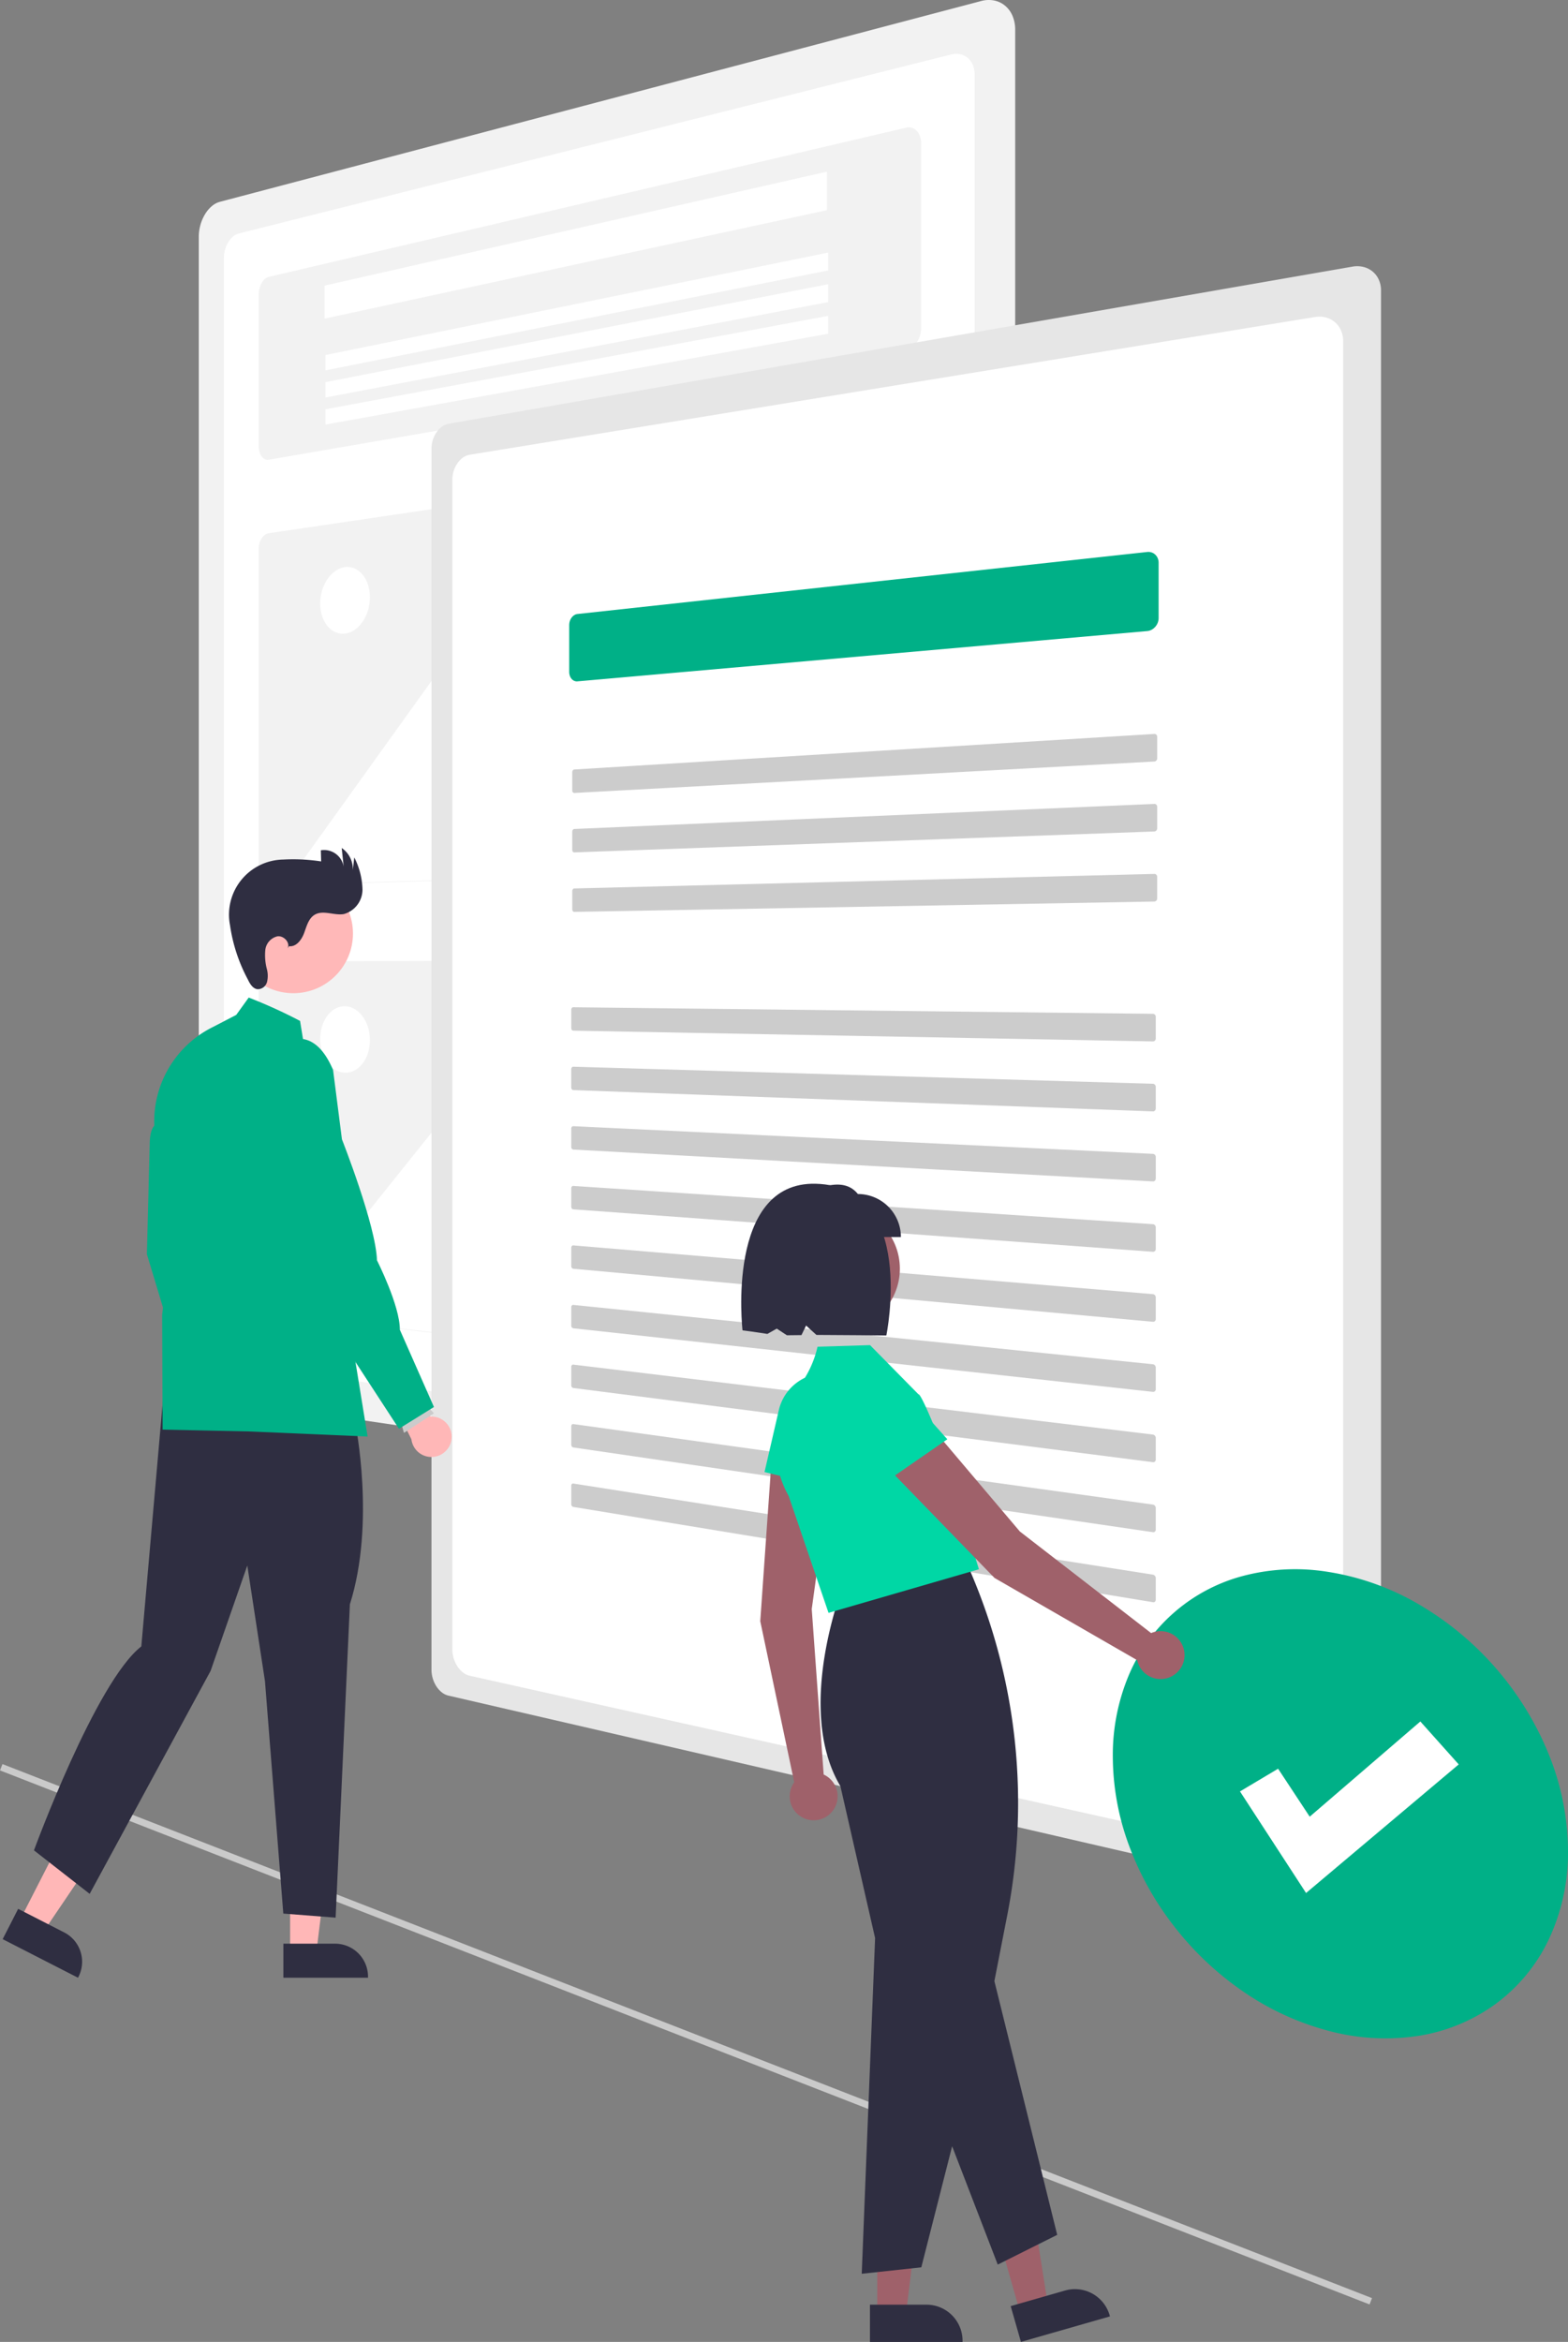 <svg xmlns="http://www.w3.org/2000/svg" width="127.557" height="190.41" viewBox="0 0 127.557 190.41">
  <rect x="0" y="0" width="127.557" height="190.41" fill="#808080" stroke="none"/>
  <g id="Group_192" data-name="Group 192" transform="translate(0)">
    <rect id="Rectangle_100" data-name="Rectangle 100" width="0.553" height="119.575" transform="translate(0 143.944) rotate(-68.708)" fill="#cacaca"/>
    <path id="Path_1" data-name="Path 1" d="M491.349,105.545,429.42,121.87a1.716,1.716,0,0,0-.669.366,2.677,2.677,0,0,0-.544.657,3.49,3.49,0,0,0-.365.854,3.6,3.6,0,0,0-.134.964v91.869a3.431,3.431,0,0,0,.134.948,3.073,3.073,0,0,0,.365.812,2.256,2.256,0,0,0,.544.594,1.5,1.5,0,0,0,.669.288l61.929,9.118a2.371,2.371,0,0,0,1.073-.083,2.282,2.282,0,0,0,.881-.525,2.556,2.556,0,0,0,.6-.886,3.071,3.071,0,0,0,.22-1.16V107.878a2.878,2.878,0,0,0-.22-1.135,2.174,2.174,0,0,0-.6-.817,1.978,1.978,0,0,0-.881-.423A2.354,2.354,0,0,0,491.349,105.545Z" transform="translate(-411.537 -105.46)" fill="#f2f2f2"/>
    <path id="Path_2" data-name="Path 2" d="M436.3,135.907a1.223,1.223,0,0,0-.472.263,1.887,1.887,0,0,0-.381.463,2.442,2.442,0,0,0-.254.6,2.5,2.5,0,0,0-.088.679v88.14a2.387,2.387,0,0,0,.088.667,2.148,2.148,0,0,0,.253.574,1.59,1.59,0,0,0,.381.42,1.068,1.068,0,0,0,.472.207l58.009,7.815a1.612,1.612,0,0,0,.732-.08,1.591,1.591,0,0,0,.6-.383,1.809,1.809,0,0,0,.4-.625,2.167,2.167,0,0,0,.139-.807V123.018a2.044,2.044,0,0,0-.139-.791,1.544,1.544,0,0,0-.4-.579,1.371,1.371,0,0,0-.6-.313,1.583,1.583,0,0,0-.732.005Z" transform="translate(-416.892 -116.919)" fill="#fff"/>
    <path id="Path_3" data-name="Path 3" d="M446.161,155.091a.74.74,0,0,0-.32.175,1.289,1.289,0,0,0-.26.333,1.856,1.856,0,0,0-.175.445,2.056,2.056,0,0,0-.066.509v12.276a1.757,1.757,0,0,0,.064.482,1.2,1.2,0,0,0,.175.373.71.71,0,0,0,.261.228.52.52,0,0,0,.32.045l51.848-8.929a1.159,1.159,0,0,0,.474-.2,1.621,1.621,0,0,0,.388-.4,2.012,2.012,0,0,0,.263-.54,2.068,2.068,0,0,0,.1-.622V144.231a1.71,1.71,0,0,0-.1-.583,1.215,1.215,0,0,0-.263-.433.882.882,0,0,0-.862-.254Z" transform="translate(-424.298 -132.579)" fill="#f2f2f2"/>
    <path id="Path_4" data-name="Path 4" d="M446.16,242.309a.746.746,0,0,0-.324.144,1.1,1.1,0,0,0-.263.289,1.472,1.472,0,0,0-.175.392,1.615,1.615,0,0,0-.059.454v26.239a1.5,1.5,0,0,0,.061.443,1.2,1.2,0,0,0,.175.361.851.851,0,0,0,.263.243.635.635,0,0,0,.323.088l51.847-1.478a1.14,1.14,0,0,0,.479-.131,1.3,1.3,0,0,0,.39-.317,1.484,1.484,0,0,0,.26-.456,1.571,1.571,0,0,0,.091-.547V235.9a1.441,1.441,0,0,0-.091-.532,1.179,1.179,0,0,0-.26-.41,1.021,1.021,0,0,0-.39-.248,1.038,1.038,0,0,0-.481-.047Z" transform="translate(-424.297 -198.955)" fill="#f2f2f2"/>
    <path id="Rectangle_1" data-name="Rectangle 1" d="M464.749,165.238l40.866-9.265v3.13l-40.866,8.818Z" transform="translate(-438.343 -142.016)" fill="#fff"/>
    <path id="Rectangle_2" data-name="Rectangle 2" d="M465.007,188.108l40.891-8.328v1.454l-40.891,8.121Z" transform="translate(-438.53 -159.243)" fill="#fff"/>
    <path id="Rectangle_3" data-name="Rectangle 3" d="M465.007,197.051,505.9,189.09v1.454L465.007,198.3Z" transform="translate(-438.53 -165.981)" fill="#fff"/>
    <path id="Rectangle_4" data-name="Rectangle 4" d="M465.007,205.995,505.9,198.4v1.454l-40.891,7.386Z" transform="translate(-438.53 -172.719)" fill="#fff"/>
    <path id="Path_5" data-name="Path 5" d="M481.026,301.163l20.737-.587a.646.646,0,0,0,.211-.042.711.711,0,0,0,.189-.108.8.8,0,0,0,.155-.165.884.884,0,0,0,.109-.213.939.939,0,0,0,.041-.478.88.88,0,0,0-.07-.223.789.789,0,0,0-.127-.192L488.6,284a.58.58,0,0,0-.216-.153.535.535,0,0,0-.246-.035.6.6,0,0,0-.245.079.748.748,0,0,0-.215.191l-3.18,4.11a1.493,1.493,0,0,1-.44.389,1.187,1.187,0,0,1-.5.156,1.071,1.071,0,0,1-.5-.081,1.193,1.193,0,0,1-.436-.321h0l-9.373-10.77a.5.5,0,0,0-.193-.139.449.449,0,0,0-.219-.028.526.526,0,0,0-.219.081.7.7,0,0,0-.192.185L455.961,300.6a.747.747,0,0,0-.09.168.889.889,0,0,0-.049.191.95.95,0,0,0-.007.2.888.888,0,0,0,.037.2.75.75,0,0,0,.078.173.586.586,0,0,0,.109.131.449.449,0,0,0,.134.083.382.382,0,0,0,.15.026l24.729-.71Z" transform="translate(-431.876 -229.885)" fill="#fff"/>
    <path id="Ellipse_1" data-name="Ellipse 1" d="M465.466,272.287a1.479,1.479,0,0,1,.788.109,1.757,1.757,0,0,1,.649.5,2.482,2.482,0,0,1,.438.809,3.307,3.307,0,0,1,.161,1.04,3.685,3.685,0,0,1-.161,1.079,3.323,3.323,0,0,1-.438.916,2.508,2.508,0,0,1-.648.655,1.755,1.755,0,0,1-.788.3,1.479,1.479,0,0,1-.784-.125,1.777,1.777,0,0,1-.637-.5,2.5,2.5,0,0,1-.428-.8,3.31,3.31,0,0,1-.156-1.025,3.685,3.685,0,0,1,.156-1.063,3.341,3.341,0,0,1,.427-.908,2.537,2.537,0,0,1,.637-.66A1.776,1.776,0,0,1,465.466,272.287Z" transform="translate(-437.412 -226.179)" fill="#fff"/>
    <path id="Path_6" data-name="Path 6" d="M446.16,387.945a.649.649,0,0,0-.324.1.891.891,0,0,0-.262.251,1.25,1.25,0,0,0-.175.366,1.521,1.521,0,0,0-.06.445v26.239a1.591,1.591,0,0,0,.061.452,1.423,1.423,0,0,0,.175.386,1.054,1.054,0,0,0,.263.28.722.722,0,0,0,.323.134l51.846,6.014a1.049,1.049,0,0,0,.479-.062,1.064,1.064,0,0,0,.39-.26,1.23,1.23,0,0,0,.261-.418,1.466,1.466,0,0,0,.091-.535V389.207a1.551,1.551,0,0,0-.091-.545,1.428,1.428,0,0,0-.261-.448,1.248,1.248,0,0,0-.39-.3,1.115,1.115,0,0,0-.479-.116Z" transform="translate(-424.297 -309.778)" fill="#f2f2f2"/>
    <path id="Path_7" data-name="Path 7" d="M481.026,438.332l20.736,2.409a.612.612,0,0,0,.211-.012.6.6,0,0,0,.189-.081.646.646,0,0,0,.155-.143.738.738,0,0,0,.109-.2.858.858,0,0,0,.052-.231.956.956,0,0,0-.011-.241.99.99,0,0,0-.07-.234.961.961,0,0,0-.127-.211L488.6,422.264a.712.712,0,0,0-.217-.184.582.582,0,0,0-.246-.07.543.543,0,0,0-.245.044.607.607,0,0,0-.215.16l-3.18,3.649a1.214,1.214,0,0,1-.44.326,1.08,1.08,0,0,1-.5.084,1.176,1.176,0,0,1-.5-.153,1.468,1.468,0,0,1-.436-.384h0l-9.373-12.126a.615.615,0,0,0-.193-.167.487.487,0,0,0-.219-.059.47.47,0,0,0-.219.049.572.572,0,0,0-.193.157l-16.466,20.556a.628.628,0,0,0-.09.155.8.8,0,0,0-.049.184.92.92,0,0,0-.008.2.961.961,0,0,0,.036.2.875.875,0,0,0,.078.185.716.716,0,0,0,.109.147.548.548,0,0,0,.134.1.421.421,0,0,0,.15.048l24.729,2.863Z" transform="translate(-431.876 -328.296)" fill="#fff"/>
    <path id="Ellipse_2" data-name="Ellipse 2" d="M465.467,401.549a1.61,1.61,0,0,1,.788.222,2.167,2.167,0,0,1,.648.591,2.96,2.96,0,0,1,.438.872,3.527,3.527,0,0,1,.161,1.063,3.455,3.455,0,0,1-.161,1.056,2.8,2.8,0,0,1-.438.852,2.026,2.026,0,0,1-.648.561,1.557,1.557,0,0,1-.788.186,1.622,1.622,0,0,1-.784-.238,2.193,2.193,0,0,1-.637-.6,2.978,2.978,0,0,1-.427-.866,3.528,3.528,0,0,1-.156-1.047,3.459,3.459,0,0,1,.156-1.041,2.818,2.818,0,0,1,.427-.846,2.051,2.051,0,0,1,.637-.568A1.567,1.567,0,0,1,465.467,401.549Z" transform="translate(-437.412 -319.733)" fill="#fff"/>
    <path id="Path_8" data-name="Path 8" d="M497.616,196.6a1.311,1.311,0,0,0-.539.235,1.845,1.845,0,0,0-.438.46,2.322,2.322,0,0,0-.3.619,2.431,2.431,0,0,0-.109.713V297.9a2.512,2.512,0,0,0,.4,1.355,2,2,0,0,0,.438.485,1.4,1.4,0,0,0,.539.266l73.545,16.975a2.165,2.165,0,0,0,.9.025,1.745,1.745,0,0,0,.738-.328,1.693,1.693,0,0,0,.5-.626,2.029,2.029,0,0,0,.184-.865V185.75a2.1,2.1,0,0,0-.184-.876,1.837,1.837,0,0,0-.5-.654,1.864,1.864,0,0,0-.737-.371,2.167,2.167,0,0,0-.9-.027Z" transform="translate(-461.129 -162.144)" fill="#e6e6e6"/>
    <path id="Path_9" data-name="Path 9" d="M503.741,209.866a1.346,1.346,0,0,0-.549.244,1.872,1.872,0,0,0-.443.47,2.337,2.337,0,0,0-.294.629,2.436,2.436,0,0,0-.1.724v95.043a2.525,2.525,0,0,0,.4,1.377,2.046,2.046,0,0,0,.443.5,1.442,1.442,0,0,0,.549.277l68.821,15.347a2.1,2.1,0,0,0,.886,0,1.7,1.7,0,0,0,1.2-.988,2.075,2.075,0,0,0,.168-.871V200.653a2.149,2.149,0,0,0-.168-.881,1.852,1.852,0,0,0-1.2-1.061,2.114,2.114,0,0,0-.886-.053Z" transform="translate(-465.555 -172.888)" fill="#fff"/>
    <path id="Path_10" data-name="Path 10" d="M537.429,272.905a.609.609,0,0,0-.26.094.8.8,0,0,0-.212.2.987.987,0,0,0-.143.279,1.056,1.056,0,0,0-.052.328v3.805a.964.964,0,0,0,.052.318.773.773,0,0,0,.143.25.6.6,0,0,0,.212.159.528.528,0,0,0,.26.042l46.355-4.089a.937.937,0,0,0,.359-.109,1.053,1.053,0,0,0,.294-.236,1.109,1.109,0,0,0,.2-.328,1.075,1.075,0,0,0,.074-.386V268.74a.959.959,0,0,0-.073-.372.849.849,0,0,0-.2-.29.8.8,0,0,0-.294-.178.836.836,0,0,0-.36-.039Z" transform="translate(-490.457 -222.982)" fill="#00b087"/>
    <path id="Path_11" data-name="Path 11" d="M537.831,324.291a.146.146,0,0,0-.066.02.187.187,0,0,0-.053.048.234.234,0,0,0-.036.068.258.258,0,0,0-.013.081V326a.247.247,0,0,0,.013.08.2.2,0,0,0,.036.064.159.159,0,0,0,.053.042.134.134,0,0,0,.066.013l47.184-2.557a.23.23,0,0,0,.09-.024.252.252,0,0,0,.074-.056.264.264,0,0,0,.068-.177v-1.753a.246.246,0,0,0-.018-.094.226.226,0,0,0-.05-.075.212.212,0,0,0-.164-.062Z" transform="translate(-491.11 -261.727)" fill="#ccc"/>
    <path id="Path_12" data-name="Path 12" d="M537.831,344.042a.143.143,0,0,0-.066.019.181.181,0,0,0-.053.047.231.231,0,0,0-.036.067.257.257,0,0,0-.013.081v1.487a.246.246,0,0,0,.013.08.207.207,0,0,0,.036.066.164.164,0,0,0,.053.043.136.136,0,0,0,.066.014l47.184-1.7a.225.225,0,0,0,.09-.022.245.245,0,0,0,.074-.055.26.26,0,0,0,.068-.175V342.24a.251.251,0,0,0-.018-.094.233.233,0,0,0-.05-.076.219.219,0,0,0-.074-.049.215.215,0,0,0-.09-.015Z" transform="translate(-491.11 -276.642)" fill="#ccc"/>
    <path id="Path_13" data-name="Path 13" d="M537.833,363.791a.142.142,0,0,0-.066.018.176.176,0,0,0-.052.046.222.222,0,0,0-.036.067.25.25,0,0,0-.013.081v1.487a.248.248,0,0,0,.013.081.212.212,0,0,0,.036.066.166.166,0,0,0,.053.044.137.137,0,0,0,.066.015l47.183-.841a.223.223,0,0,0,.09-.022.238.238,0,0,0,.073-.054.253.253,0,0,0,.05-.079.257.257,0,0,0,.018-.1v-1.752a.252.252,0,0,0-.018-.095.24.24,0,0,0-.05-.076.224.224,0,0,0-.073-.052.218.218,0,0,0-.09-.016Z" transform="translate(-491.112 -291.555)" fill="#ccc"/>
    <path id="Path_14" data-name="Path 14" d="M537.531,401.833a.138.138,0,0,0-.066.016.168.168,0,0,0-.053.044.211.211,0,0,0-.035.066.249.249,0,0,0-.013.08v1.486a.249.249,0,0,0,.013.081.221.221,0,0,0,.036.066.175.175,0,0,0,.053.046.142.142,0,0,0,.066.018l47.152.874a.22.22,0,0,0,.09-.017.227.227,0,0,0,.073-.051.241.241,0,0,0,.05-.077.254.254,0,0,0,.018-.095v-1.752a.258.258,0,0,0-.018-.1.247.247,0,0,0-.05-.078.232.232,0,0,0-.073-.053.22.22,0,0,0-.09-.02Z" transform="translate(-490.893 -319.938)" fill="#ccc"/>
    <path id="Path_15" data-name="Path 15" d="M537.531,419.329a.136.136,0,0,0-.066.014.165.165,0,0,0-.053.044.21.21,0,0,0-.036.066.245.245,0,0,0-.013.078v1.486a.257.257,0,0,0,.013.081.227.227,0,0,0,.036.067.18.18,0,0,0,.053.046.144.144,0,0,0,.066.019l47.152,1.732a.216.216,0,0,0,.09-.016.218.218,0,0,0,.073-.05.234.234,0,0,0,.05-.076.254.254,0,0,0,.018-.095v-1.752a.261.261,0,0,0-.018-.1.257.257,0,0,0-.05-.079.239.239,0,0,0-.074-.055.222.222,0,0,0-.09-.022Z" transform="translate(-490.893 -332.6)" fill="#ccc"/>
    <path id="Path_16" data-name="Path 16" d="M537.531,436.824a.134.134,0,0,0-.065.014.16.16,0,0,0-.053.041.205.205,0,0,0-.036.064.245.245,0,0,0-.013.08v1.486a.258.258,0,0,0,.013.081.232.232,0,0,0,.036.068.185.185,0,0,0,.053.047.145.145,0,0,0,.066.02l47.152,2.59a.213.213,0,0,0,.164-.063.229.229,0,0,0,.05-.075.249.249,0,0,0,.018-.094v-1.752a.263.263,0,0,0-.068-.175.247.247,0,0,0-.074-.056.229.229,0,0,0-.09-.024Z" transform="translate(-490.893 -345.26)" fill="#ccc"/>
    <path id="Path_17" data-name="Path 17" d="M537.531,454.406a.133.133,0,0,0-.066.012.154.154,0,0,0-.052.041.2.2,0,0,0-.036.063.241.241,0,0,0-.013.08v1.486a.261.261,0,0,0,.013.082.237.237,0,0,0,.036.069.191.191,0,0,0,.053.048.148.148,0,0,0,.066.022l47.151,3.451a.212.212,0,0,0,.09-.013.209.209,0,0,0,.074-.047.222.222,0,0,0,.05-.074.242.242,0,0,0,.018-.094V457.78a.265.265,0,0,0-.018-.1.27.27,0,0,0-.05-.081.257.257,0,0,0-.074-.057.23.23,0,0,0-.09-.025Z" transform="translate(-490.893 -357.984)" fill="#ccc"/>
    <path id="Path_18" data-name="Path 18" d="M537.531,471.9a.13.13,0,0,0-.066.011.151.151,0,0,0-.052.041.2.2,0,0,0-.036.062.237.237,0,0,0-.013.079v1.486a.263.263,0,0,0,.013.082.242.242,0,0,0,.036.069.2.2,0,0,0,.053.049.15.15,0,0,0,.066.022l47.151,4.31a.211.211,0,0,0,.09-.011.2.2,0,0,0,.074-.046.218.218,0,0,0,.05-.073.24.24,0,0,0,.018-.094v-1.753a.267.267,0,0,0-.018-.1.275.275,0,0,0-.05-.082.264.264,0,0,0-.074-.059.233.233,0,0,0-.09-.027Z" transform="translate(-490.893 -370.644)" fill="#ccc"/>
    <path id="Path_19" data-name="Path 19" d="M537.531,489.4a.131.131,0,0,0-.066.01.148.148,0,0,0-.052.039.191.191,0,0,0-.036.062.238.238,0,0,0-.013.08v1.486a.264.264,0,0,0,.013.082.251.251,0,0,0,.036.07.2.2,0,0,0,.053.05.151.151,0,0,0,.066.023l47.151,5.168a.209.209,0,0,0,.09-.009.2.2,0,0,0,.074-.044.213.213,0,0,0,.05-.072.238.238,0,0,0,.018-.093v-1.753a.268.268,0,0,0-.018-.1.284.284,0,0,0-.05-.083.27.27,0,0,0-.074-.06.236.236,0,0,0-.09-.029Z" transform="translate(-490.893 -383.305)" fill="#ccc"/>
    <path id="Path_20" data-name="Path 20" d="M537.531,506.979a.131.131,0,0,0-.066.009.142.142,0,0,0-.052.037.188.188,0,0,0-.036.063.235.235,0,0,0-.013.079v1.486a.267.267,0,0,0,.013.082.256.256,0,0,0,.036.07.206.206,0,0,0,.053.051.155.155,0,0,0,.066.025l47.151,6.03a.209.209,0,0,0,.09-.008.194.194,0,0,0,.074-.044.205.205,0,0,0,.05-.071.236.236,0,0,0,.018-.093v-1.752a.272.272,0,0,0-.018-.1.291.291,0,0,0-.05-.084.278.278,0,0,0-.074-.061.242.242,0,0,0-.09-.03Z" transform="translate(-490.893 -396.029)" fill="#ccc"/>
    <path id="Path_21" data-name="Path 21" d="M537.531,524.473a.13.13,0,0,0-.066.007.142.142,0,0,0-.052.037.182.182,0,0,0-.036.061.234.234,0,0,0-.013.079v1.486a.267.267,0,0,0,.013.083.261.261,0,0,0,.036.071.213.213,0,0,0,.053.052.156.156,0,0,0,.066.026l47.151,6.888a.209.209,0,0,0,.09-.006.193.193,0,0,0,.074-.042.2.2,0,0,0,.05-.07.235.235,0,0,0,.018-.093V531.3a.273.273,0,0,0-.018-.1.3.3,0,0,0-.05-.085.287.287,0,0,0-.074-.063.242.242,0,0,0-.09-.032Z" transform="translate(-490.893 -408.689)" fill="#ccc"/>
    <path id="Path_22" data-name="Path 22" d="M537.531,541.968a.128.128,0,0,0-.066.006.137.137,0,0,0-.052.036.178.178,0,0,0-.036.06.233.233,0,0,0-.013.079v1.486a.271.271,0,0,0,.013.083.265.265,0,0,0,.036.072.216.216,0,0,0,.053.053.161.161,0,0,0,.066.027l47.151,7.746a.207.207,0,0,0,.09,0,.187.187,0,0,0,.074-.04.2.2,0,0,0,.05-.07.233.233,0,0,0,.018-.092v-1.753a.277.277,0,0,0-.018-.1.306.306,0,0,0-.05-.086.293.293,0,0,0-.074-.064.252.252,0,0,0-.09-.034Z" transform="translate(-490.893 -421.349)" fill="#ccc"/>
    <path id="Ellipse_3" data-name="Ellipse 3" d="M714.268,567.394a21.12,21.12,0,0,1,7.346,2.6,25.062,25.062,0,0,1,10.593,12.1,21.179,21.179,0,0,1,1.621,7.992,16.513,16.513,0,0,1-1.621,7.322,13.926,13.926,0,0,1-4.346,5.18,14.474,14.474,0,0,1-6.247,2.544,17.814,17.814,0,0,1-7.345-.438,22.292,22.292,0,0,1-7.029-3.287,25.112,25.112,0,0,1-5.52-5.274A24.5,24.5,0,0,1,698.1,589.6a20.956,20.956,0,0,1-1.3-7.17,16.736,16.736,0,0,1,1.3-6.63,13.947,13.947,0,0,1,9.136-8.027A16.681,16.681,0,0,1,714.268,567.394Z" transform="translate(-606.272 -439.599)" fill="#00b087"/>
    <path id="Path_23" data-name="Path 23" d="M739.616,625.933l-5.375-8.26,3.1-1.846,2.572,3.9,9-7.741,3.122,3.49Z" transform="translate(-633.368 -472.021)" fill="#fff"/>
    <path id="Path_456" data-name="Path 456" d="M598.166,558.455l-.971-13.462,1.745-12.615-4.955-.335-.978,13.935,2.764,13.1a1.949,1.949,0,1,0,2.4-.628Z" transform="translate(-531.16 -414.168)" fill="#9f616a"/>
    <path id="Path_457" data-name="Path 457" d="M594.258,517.548l1.164-5.036a3.877,3.877,0,0,1,7.63,1.307l-.641,5.69Z" transform="translate(-532.065 -397.859)" fill="#00d7a5"/>
    <path id="Path_458" data-name="Path 458" d="M258.265,657.287H260.6l1.111-9.01h-3.447Z" transform="translate(-186.9 -469.142)" fill="#9f616a"/>
    <path id="Path_459" data-name="Path 459" d="M625.3,783.585h4.6a2.932,2.932,0,0,1,2.932,2.932v.1H625.3Z" transform="translate(-554.529 -596.202)" fill="#2f2e41"/>
    <path id="Path_460" data-name="Path 460" d="M293.883,655.437l2.246-.643-1.413-8.968-3.315.949Z" transform="translate(-210.88 -467.368)" fill="#9f616a"/>
    <path id="Path_461" data-name="Path 461" d="M666.738,780.392l4.422-1.267h0a2.932,2.932,0,0,1,3.626,2.011l.026.092-7.241,2.074Z" transform="translate(-584.518 -592.892)" fill="#2f2e41"/>
    <path id="Path_462" data-name="Path 462" d="M614.118,623.5l1.087-27.294-2.822-12.352c-3.8-6.367.3-16.523.341-16.625l.015-.037.04-.005,9.934-1.346.14.32a47.571,47.571,0,0,1,3.09,28.255l-1.034,5.288,5.11,20.631-4.836,2.418-3.711-9.622-2.508,9.844Z" transform="translate(-544.016 -438.63)" fill="#2f2e41"/>
    <path id="Path_463" data-name="Path 463" d="M601.886,523.03l-3.241-9.5a7.771,7.771,0,0,1,.69-8.715,8.427,8.427,0,0,0,1.654-3.414l.016-.011,4.258-.129,3.941,4c.248-.1,2.342,5.063,2.164,5.322l2.752,8.9Z" transform="translate(-534.485 -391.895)" fill="#00d7a5"/>
    <path id="Path_464" data-name="Path 464" d="M649.239,538.9l-10.676-8.258-8.233-9.716-3.555,3.468,9.727,10.026,11.605,6.684a1.949,1.949,0,1,0,1.131-2.2Z" transform="translate(-555.598 -406.124)" fill="#9f616a"/>
    <path id="Path_465" data-name="Path 465" d="M613.477,519.126,610.5,514.9a3.877,3.877,0,0,1,6.064-4.812l3.811,4.273Z" transform="translate(-543.31 -397.341)" fill="#00d7a5"/>
    <circle id="Ellipse_66" data-name="Ellipse 66" cx="5.056" cy="5.056" r="5.056" transform="translate(63.092 98.094)" fill="#9f616a"/>
    <path id="Path_466" data-name="Path 466" d="M613.39,458.3h-8.029v-3.5c1.762-.7,3.487-1.3,4.529,0a3.5,3.5,0,0,1,3.5,3.5Z" transform="translate(-540.101 -357.719)" fill="#2f2e41"/>
    <path id="Path_467" data-name="Path 467" d="M593.474,453.762c-7.356-.2-5.963,11.918-5.963,11.918s1.388.184,2.021.291l.765-.431.823.54c.378,0,.775-.005,1.186-.013l.377-.777.841.763c1.531,0,5.687.044,5.687.044S601.716,453.987,593.474,453.762Z" transform="translate(-527.107 -357.516)" fill="#2f2e41"/>
    <path id="Path_468" data-name="Path 468" d="M487.414,515.309a1.633,1.633,0,0,0-1.71-1.83l-1.616-3.364-2.284.484,2.349,4.719a1.642,1.642,0,0,0,3.261-.009Z" transform="translate(-450.685 -398.3)" fill="#ffb7b7"/>
    <path id="Path_469" data-name="Path 469" d="M5.947,545.6l1.9.973L12.5,539.7,9.7,538.268Z" transform="translate(-4.304 -389.531)" fill="#ffb7b7"/>
    <path id="Path_470" data-name="Path 470" d="M371.23,667.118l3.744,1.916h0a2.68,2.68,0,0,1,1.165,3.606l-.04.078-6.129-3.137Z" transform="translate(-369.753 -511.918)" fill="#2f2e41"/>
    <path id="Path_471" data-name="Path 471" d="M85.4,552.861h2.135l1.016-8.236H85.4Z" transform="translate(-61.799 -394.132)" fill="#ffb7b7"/>
    <path id="Path_472" data-name="Path 472" d="M452.615,677.369h4.205a2.68,2.68,0,0,1,2.68,2.68v.087h-6.885Z" transform="translate(-429.562 -519.337)" fill="#2f2e41"/>
    <path id="Path_473" data-name="Path 473" d="M414.1,436.187s-1.43-1.1-1.43,1.58l-.226,8.843,2.521,8.354,1.468-2.709-.6-5.87Z" transform="translate(-400.494 -344.639)" fill="#00b087"/>
    <path id="Path_474" data-name="Path 474" d="M405.328,516.271s1.658,8.075-.442,14.7l-1.161,25.48-4.256-.332-1.492-18.9-1.437-9.4-2.985,8.567-9.838,18.129-4.532-3.537s5.022-13.7,8.733-16.581l1.861-21.195Z" transform="translate(-376.422 -400.535)" fill="#2f2e41"/>
    <circle id="Ellipse_67" data-name="Ellipse 67" cx="4.853" cy="4.853" r="4.853" transform="translate(19.008 71.047)" fill="#ffb8b8"/>
    <path id="Path_475" data-name="Path 475" d="M441.637,362.972c.582.076,1.021-.52,1.224-1.07s.359-1.191.864-1.488c.691-.406,1.575.082,2.365-.052a2.072,2.072,0,0,0,1.518-2,6.056,6.056,0,0,0-.667-2.607l-.123,1.036a2.054,2.054,0,0,0-.9-1.8l.159,1.52a1.613,1.613,0,0,0-1.856-1.335l.025.906a14.953,14.953,0,0,0-3.1-.152,4.483,4.483,0,0,0-4.314,5.342,13.348,13.348,0,0,0,1.447,4.4c.167.353.4.751.787.8a.793.793,0,0,0,.776-.585,2.12,2.12,0,0,0-.009-1.041,4.428,4.428,0,0,1-.129-1.576,1.284,1.284,0,0,1,.994-1.1c.526-.064,1.065.538.812,1Z" transform="translate(-418.12 -286.043)" fill="#2f2e41"/>
    <path id="Path_476" data-name="Path 476" d="M421.288,400.392l1.016-1.411a40.935,40.935,0,0,1,4.177,1.9l.215,1.322,5.279,32.47-9.6-.414-2.613-.056-1.91-.041-2.552-.054-.038-9.332.828-7.15-1.279-6.736a8.577,8.577,0,0,1,4.591-9.52Z" transform="translate(-402.071 -317.874)" fill="#00b087"/>
    <path id="Path_477" data-name="Path 477" d="M117.668,413.475l.348,1.219,2.438-1.588-.92-1.053Z" transform="translate(-85.153 -298.193)" fill="#cbcbcb"/>
    <path id="Path_478" data-name="Path 478" d="M445.3,413.077s3.78-4.826,6.064.553l.72,5.636s2.768,7.006,2.851,9.84c0,0,1.876,3.7,1.859,5.642l2.776,6.284-2.847,1.767-7.879-12.081Z" transform="translate(-424.268 -326.635)" fill="#00b087"/>
  </g>
</svg>
